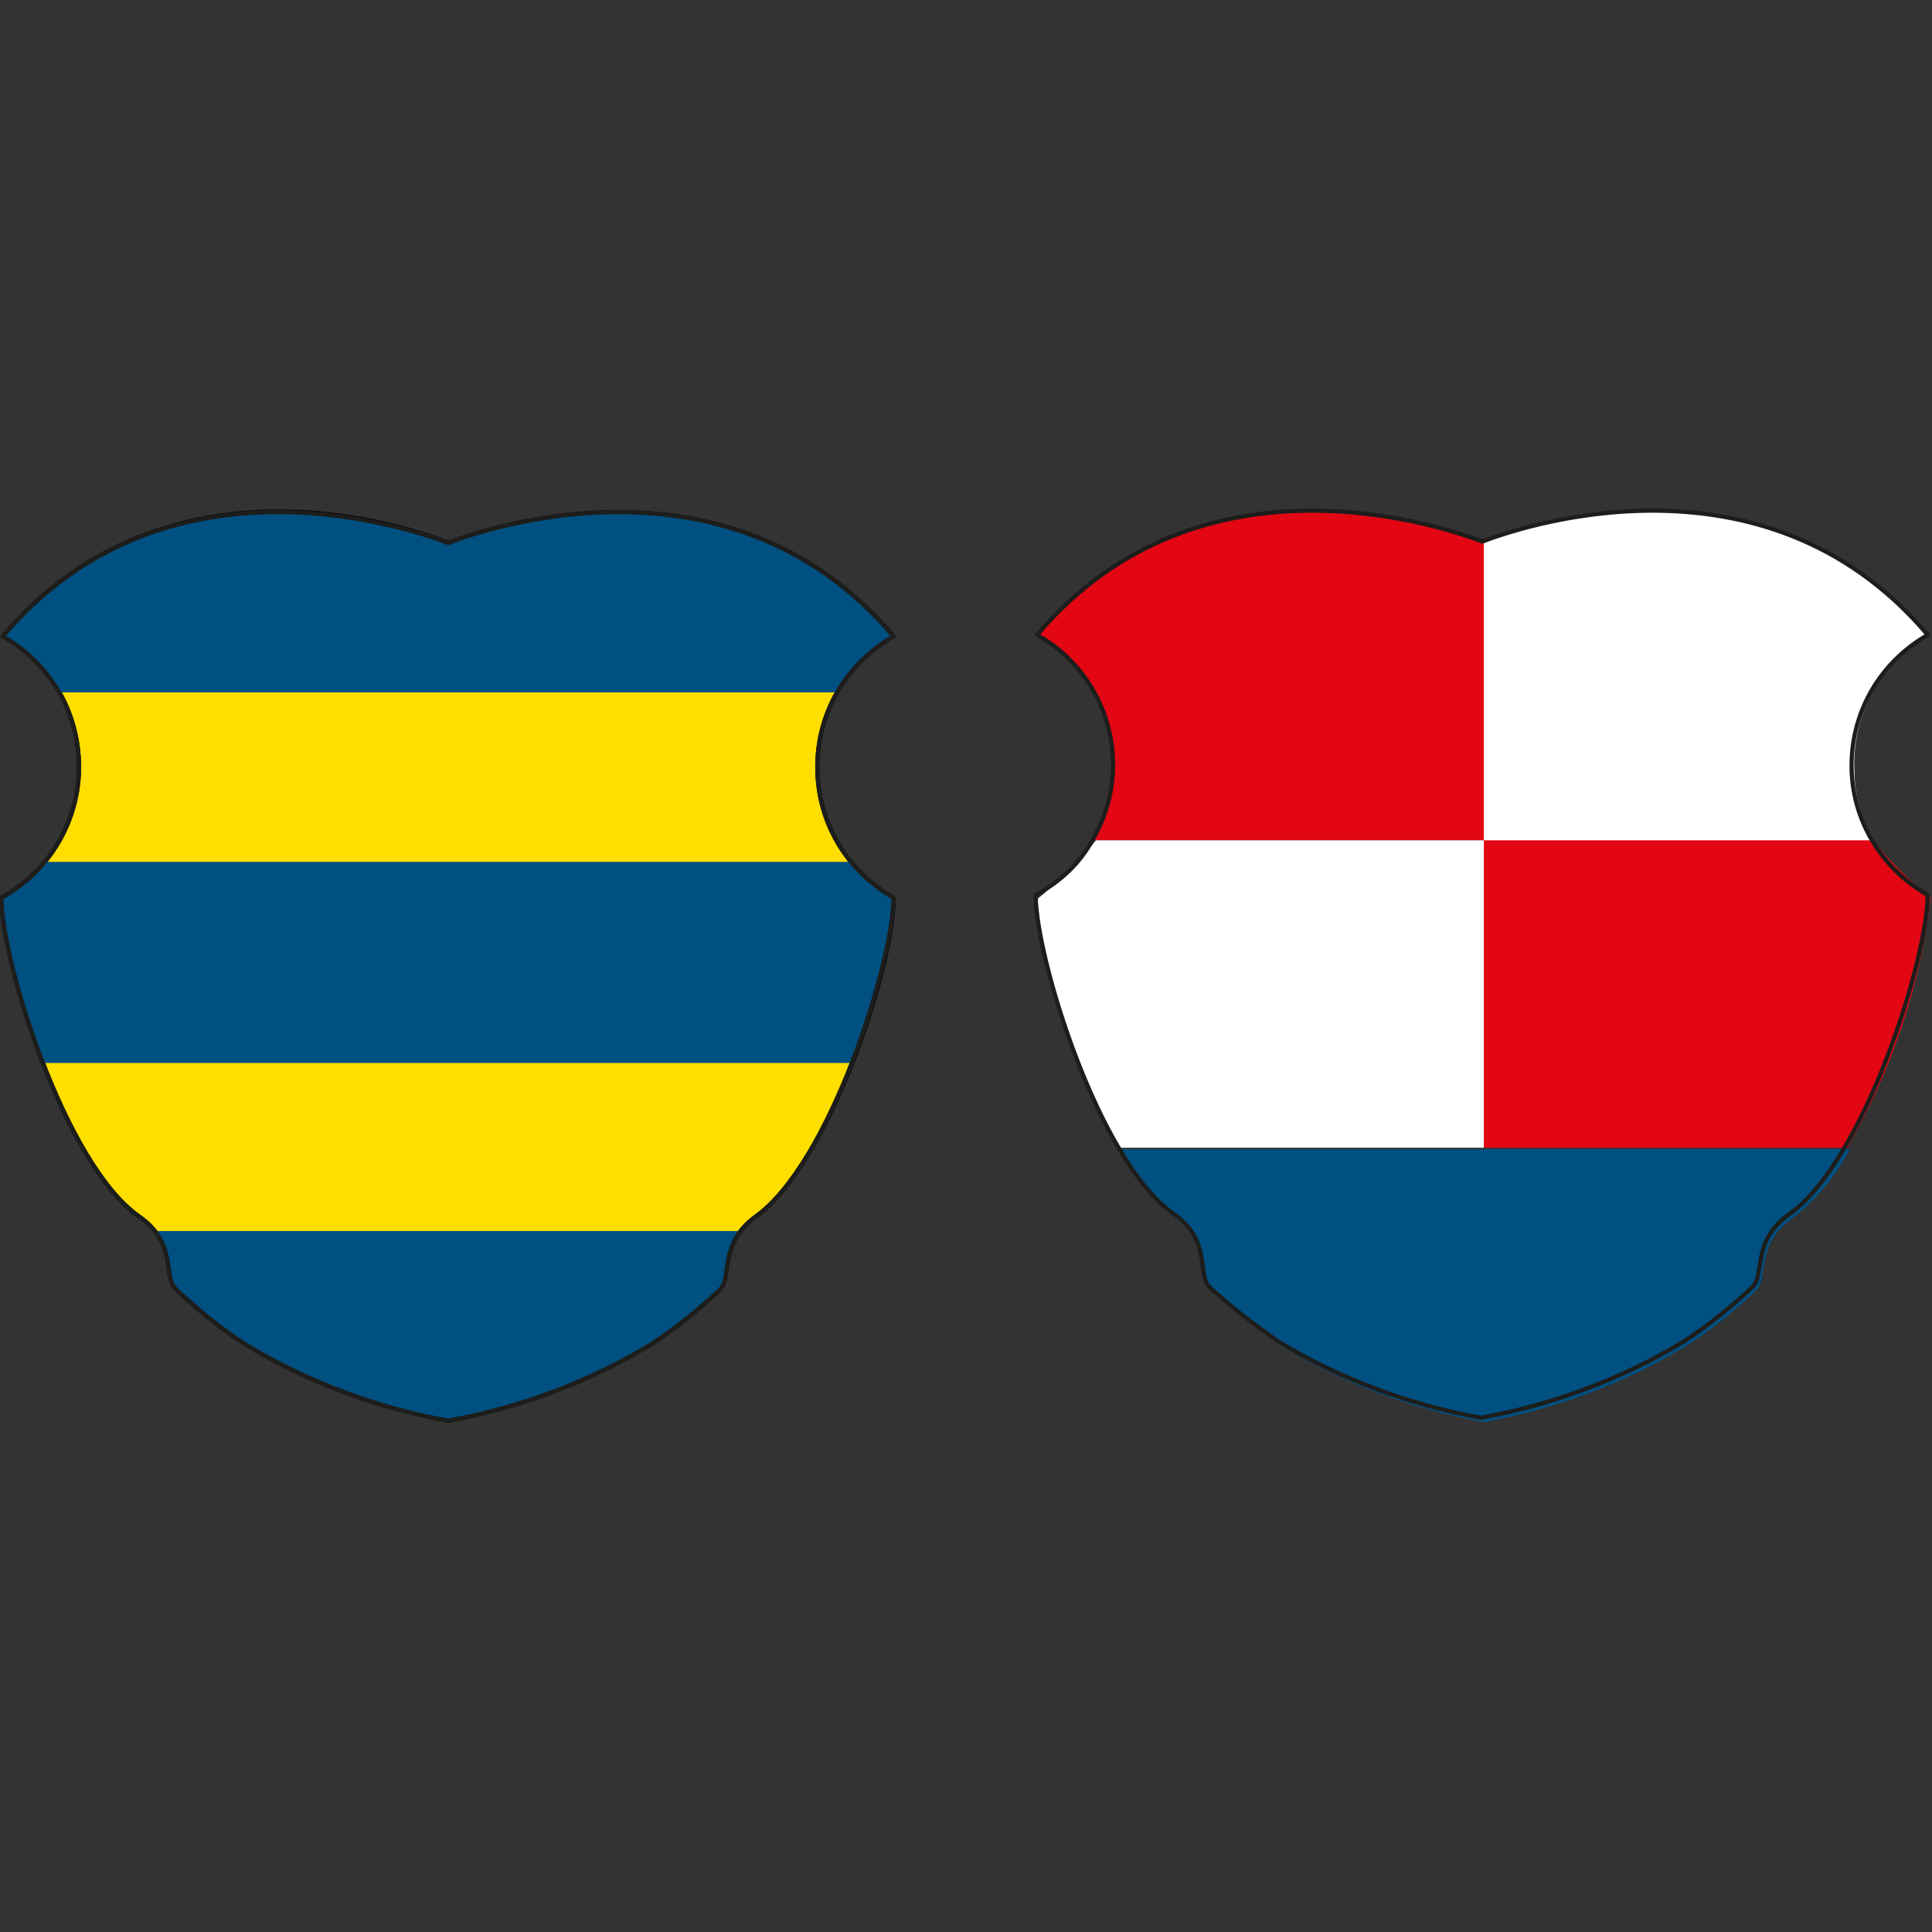 <?xml version="1.0" encoding="UTF-8"?> <!-- Generator: Adobe Illustrator 25.2.1, SVG Export Plug-In . SVG Version: 6.00 Build 0) --> <svg xmlns="http://www.w3.org/2000/svg" xmlns:xlink="http://www.w3.org/1999/xlink" version="1.1" id="Ebene_1" x="0px" y="0px" viewBox="0 0 134.5 134.5" style="enable-background:new 0 0 134.5 134.5;" xml:space="preserve"><rect x="0" y="0" width="134.5" height="134.5" fill="#333333" stroke="none"/> <style type="text/css"> .st0{fill:#FFDE00;} .st1{fill:none;stroke:#000000;stroke-width:0.29;stroke-linejoin:round;} .st2{fill:#005081;} .st3{fill:#E30613;} .st4{fill:#FFFFFF;} .st5{fill:none;stroke:#1D1D1B;stroke-width:0.29;stroke-linejoin:round;} </style> <g id="Ebene_2_1_"> <g id="Wappen"> <path class="st0" d="M56.9,53.4c0-3.8,2-7.2,5.3-9.1c-11.5-13.6-28.9-7.3-31-6.5l0,0c-2.1-0.9-19.5-7.1-31,6.5 c3.3,1.8,5.3,5.3,5.3,9.1c0,3.8-2.1,7.3-5.4,9.1c0,4.4,4.4,18.6,9.6,22.2c2.7,1.9,1.6,4.2,2.6,5.1c1.5,1.4,3.1,2.7,4.8,3.8 c4.3,2.6,9.1,4.4,14.1,5.3l0,0c5-0.9,9.8-2.7,14.1-5.3c1.7-1.1,3.3-2.4,4.8-3.8c0.9-0.9-0.1-3.2,2.5-5.1 c5.2-3.7,9.7-17.8,9.6-22.2C58.9,60.6,56.9,57.2,56.9,53.4"></path> <path class="st1" d="M56.9,53.4c0-3.8,2-7.2,5.3-9.1c-11.5-13.6-28.9-7.3-31-6.5l0,0c-2.1-0.9-19.5-7.1-31,6.5 c3.3,1.8,5.3,5.3,5.3,9.1c0,3.8-2.1,7.3-5.4,9.1c0,4.4,4.4,18.6,9.6,22.2c2.7,1.9,1.6,4.2,2.6,5.1c1.5,1.4,3.1,2.7,4.8,3.8 c4.3,2.6,9.1,4.4,14.1,5.3l0,0c5-0.9,9.8-2.7,14.1-5.3c1.7-1.1,3.3-2.4,4.8-3.8c0.9-0.9-0.1-3.2,2.5-5.1 c5.2-3.7,9.7-17.8,9.6-22.2C58.9,60.6,56.9,57.2,56.9,53.4z"></path> <path class="st2" d="M62.2,44.3c-11.5-13.6-28.9-7.3-31-6.5l0,0c-2.1-0.8-19.5-7.1-31,6.5c1.6,0.9,3,2.3,3.9,3.9h54.2 C59.2,46.5,60.6,45.2,62.2,44.3"></path> <path class="st2" d="M12.3,89.8c1.5,1.4,3.1,2.7,4.8,3.8c4.3,2.6,9.1,4.4,14.1,5.3l0,0c5-0.9,9.8-2.7,14.1-5.3 c1.7-1.1,3.3-2.4,4.8-3.8c0.8-0.7,0.2-2.4,1.4-4.1H10.8C12.1,87.4,11.5,89.1,12.3,89.8"></path> <path class="st2" d="M0.1,62.5c0,2.2,1.1,6.9,2.9,11.5h56.3c1.8-4.6,2.9-9.3,2.9-11.5c-1.1-0.6-2.2-1.5-3-2.5H3.1 C2.3,61,1.3,61.8,0.1,62.5"></path> <path class="st3" d="M128.6,79.9h-25.3V58.4h27c1.2,1.5,2.6,2.9,4.1,4.1C133.7,68.6,131.7,74.5,128.6,79.9"></path> <path class="st2" d="M77.8,79.9c1,1.9,2.4,3.5,4,4.9c2.7,1.9,1.6,4.2,2.6,5.1c1.5,1.4,3.1,2.6,4.8,3.8c4.3,2.6,9.1,4.4,14.1,5.3 l0,0c5-0.9,9.8-2.7,14.1-5.3c1.7-1.1,3.3-2.4,4.8-3.8c1-0.9-0.1-3.2,2.6-5.1c1.7-1.3,3-3,4-4.8H77.8z"></path> <path class="st3" d="M72.3,44.2c11.5-13.6,28.8-7.3,31-6.4v20.7H76.2c0.8-1.5,1.3-3.1,1.3-4.8C77.6,49.8,75.7,46.2,72.3,44.2"></path> <path class="st4" d="M78,79.9h25.3V58.5h-27c-1.2,1.5-2.6,2.9-4.1,4.1C72.8,68.6,74.8,74.6,78,79.9"></path> <path class="st4" d="M134.2,44.2c-11.5-13.6-28.8-7.3-30.9-6.4v20.7h27.1c-0.8-1.5-1.3-3.1-1.3-4.8 C128.9,49.8,130.9,46.2,134.2,44.2"></path> <path class="st5" d="M56.9,53.4c0-3.8,2-7.2,5.3-9.1c-11.5-13.6-28.9-7.3-31-6.5l0,0c-2.1-0.8-19.5-7.1-31,6.5 c3.3,1.9,5.3,5.3,5.3,9.1c0,3.8-2.1,7.3-5.4,9.1c0,4.4,4.4,18.6,9.6,22.2c2.7,1.9,1.6,4.2,2.6,5.1c1.5,1.4,3.1,2.7,4.8,3.8 c4.3,2.6,9.1,4.4,14.1,5.3l0,0c5-0.9,9.8-2.7,14.1-5.3c1.7-1.1,3.3-2.4,4.8-3.8c0.9-0.9-0.1-3.2,2.5-5.1 c5.2-3.7,9.6-17.8,9.6-22.2C58.9,60.6,56.9,57.2,56.9,53.4z M128.9,53.3c0-3.8,2-7.2,5.3-9.1c-11.5-13.6-28.9-7.3-31-6.5l0,0 c-2.1-0.8-19.5-7.1-31,6.5c5,2.8,6.8,9.2,3.9,14.2c-0.9,1.7-2.3,3-4,3.9c0,4.4,4.4,18.6,9.6,22.2c2.7,1.9,1.6,4.2,2.5,5.1 c1.5,1.4,3.1,2.6,4.8,3.8c4.3,2.6,9.1,4.4,14.1,5.3l0,0c5-0.9,9.8-2.7,14.1-5.3c1.7-1.1,3.3-2.4,4.8-3.8c0.9-0.9-0.1-3.2,2.6-5.1 c5.2-3.7,9.6-17.8,9.6-22.2C131,60.5,128.9,57.1,128.9,53.3L128.9,53.3z"></path> </g> </g> </svg> 